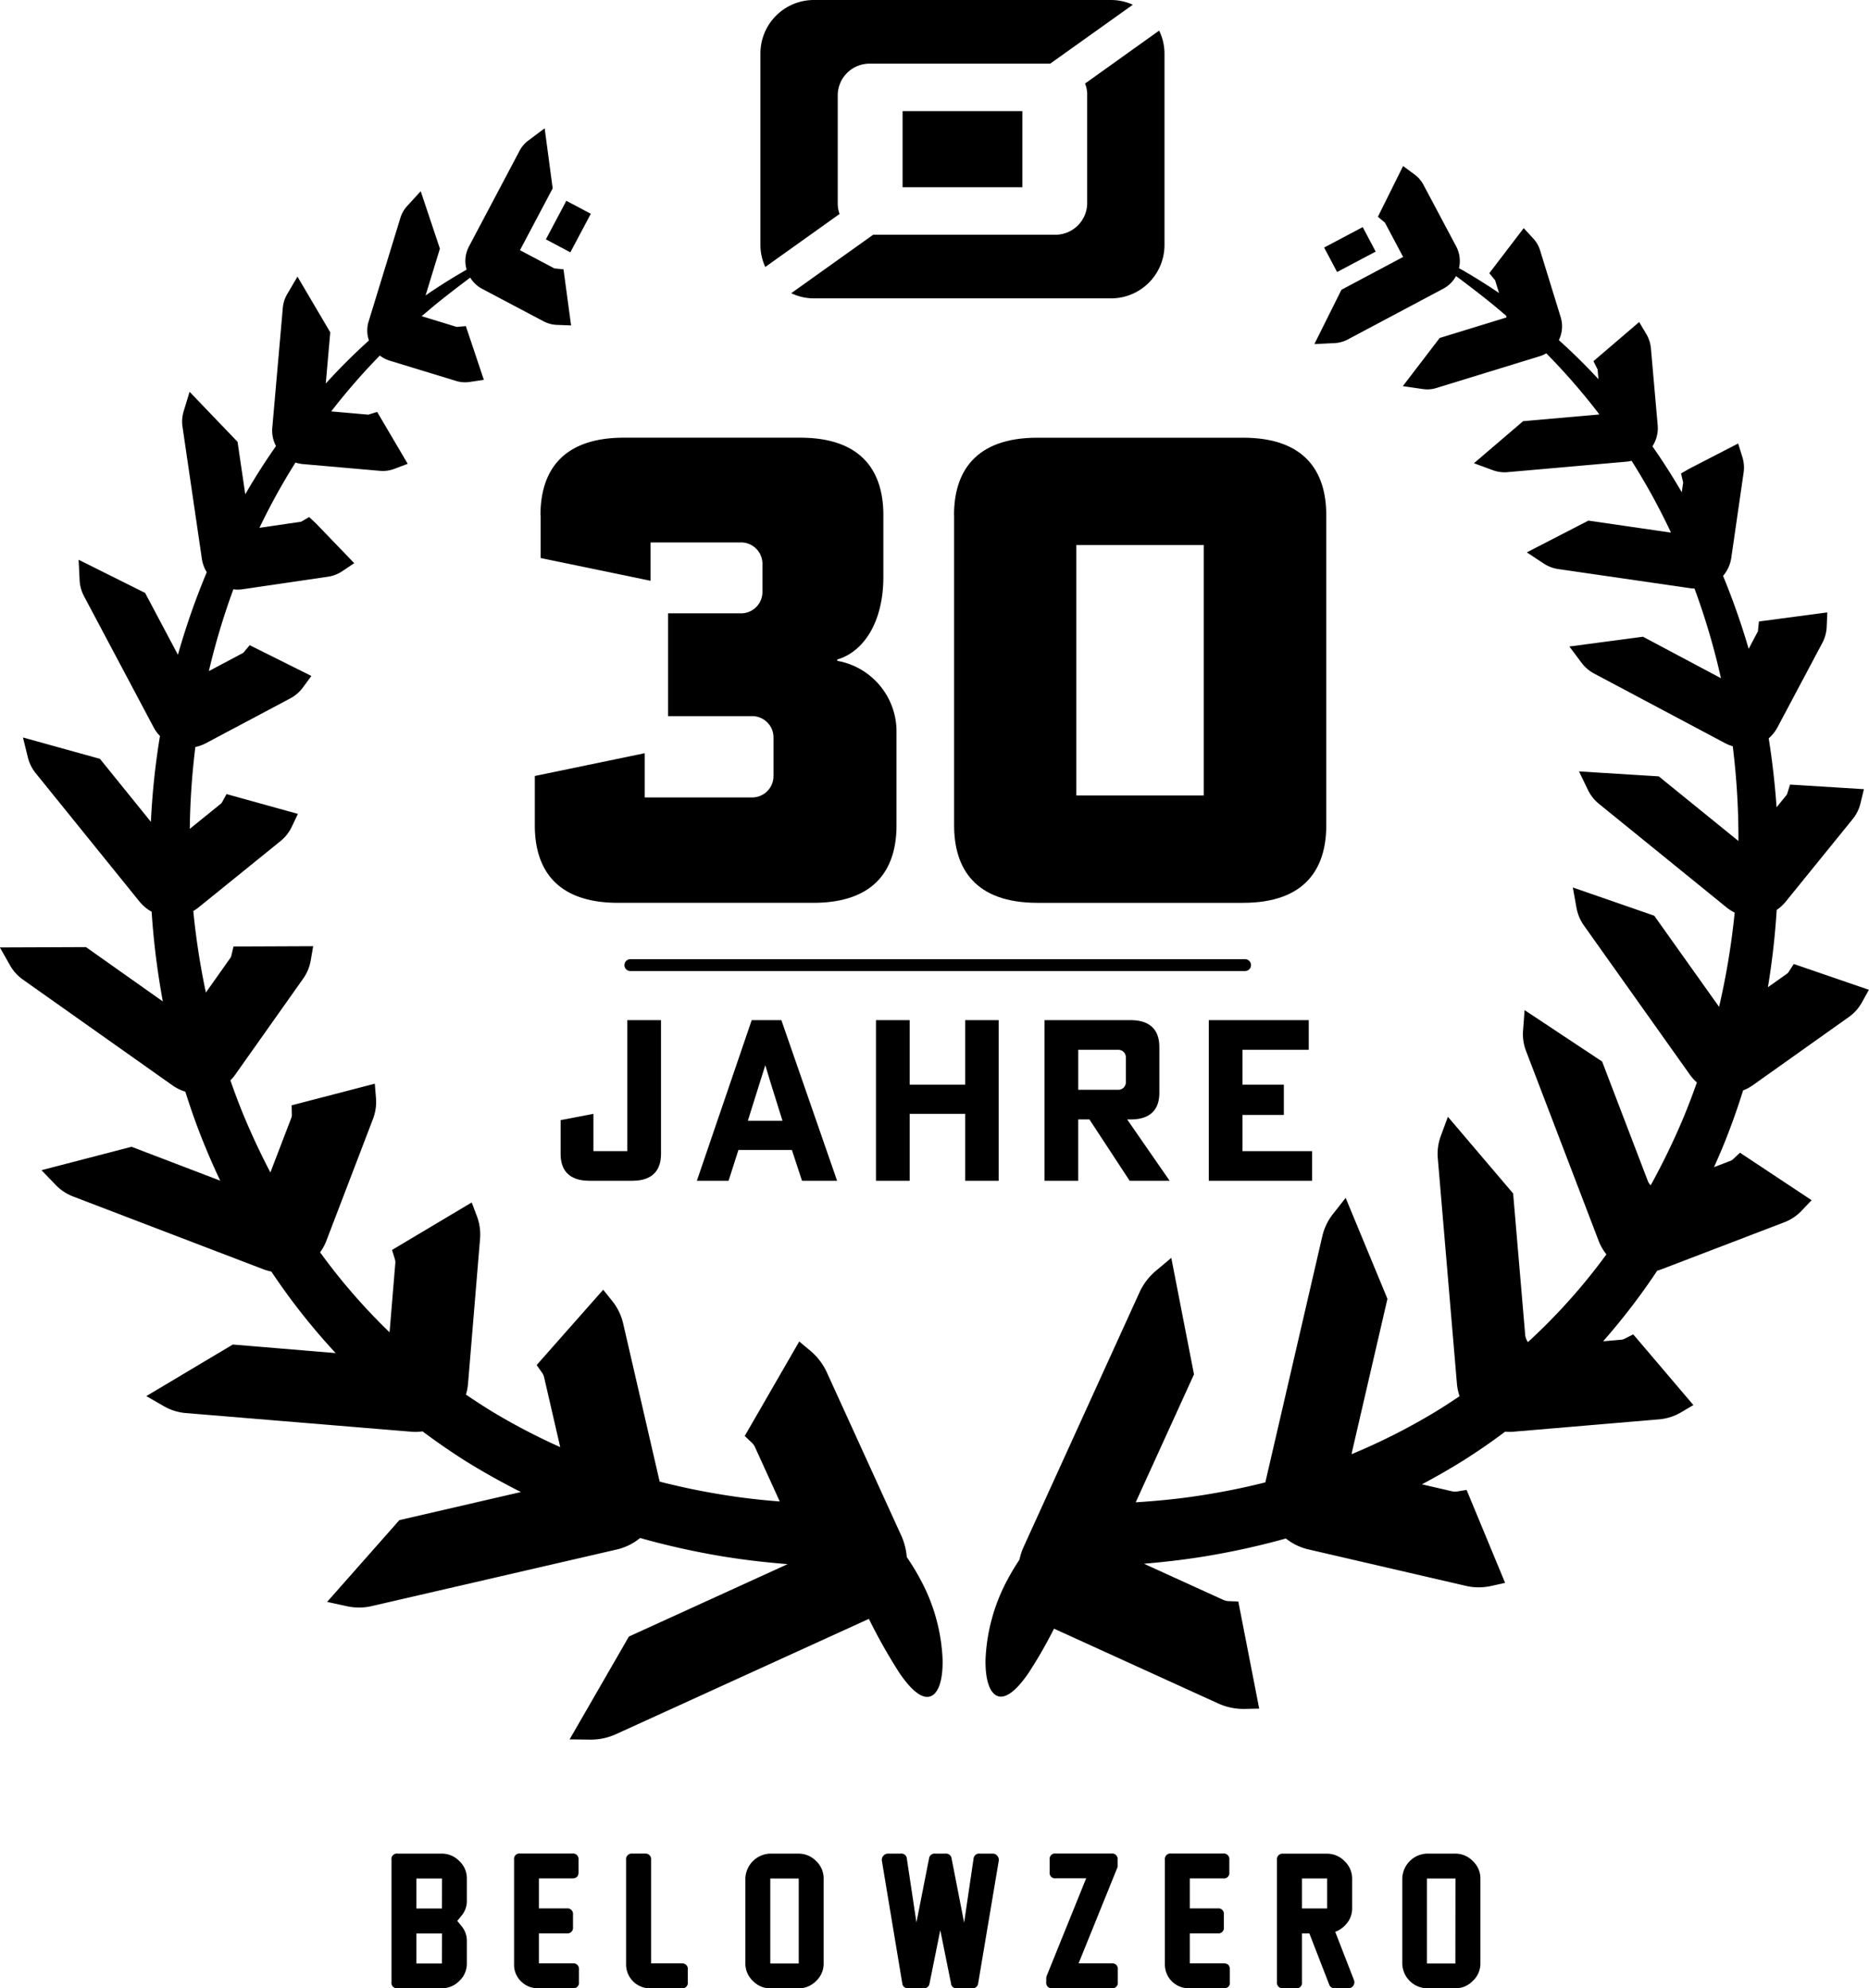 <svg id="Ebene_1" data-name="Ebene 1" xmlns="http://www.w3.org/2000/svg" width="35.588mm" height="37.858mm" viewBox="0 0 100.88 107.315">
  <defs>
    <style>
      .cls-1 {
        fill: #000000;
      }
    </style>
  </defs>
  <path class="cls-1" d="M361.223,394.435v2.317l5.933,1.228v-2.07H372a1.155,1.155,0,0,1,1.194,1.159v1.51A1.155,1.155,0,0,1,372,399.737h-3.9v5.548h4.5a1.152,1.152,0,0,1,1.191,1.158v2.072a1.153,1.153,0,0,1-1.191,1.158h-5.76v-2.387l-5.932,1.229v2.669c0,2.316,1.122,4.177,4.493,4.177h10.535c3.371,0,4.494-1.861,4.494-4.177v-5.162a3.875,3.875,0,0,0-3.2-3.722v-.071c1.439-.42,2.491-2.036,2.491-4.459v-3.335c0-2.317-1.123-4.178-4.492-4.178h-9.515c-3.372,0-4.5,1.861-4.5,4.178" transform="translate(-332.041 -366.634)"/>
  <path class="cls-1" d="M383.54,394.436v16.748c0,2.317,1.124,4.178,4.5,4.178h11.094c3.37,0,4.493-1.861,4.493-4.178V394.436c0-2.318-1.123-4.178-4.493-4.178H388.035c-3.371,0-4.5,1.86-4.5,4.178m6.6,1.616h6.881v13.517h-6.881Z" transform="translate(-332.041 -366.634)"/>
  <path class="cls-1" d="M362.3,427.089v1.832c0,.8.388,1.442,1.554,1.442h2.314c1.164,0,1.551-.642,1.551-1.442v-7.229H365.9v7.071h-1.83V426.75Z" transform="translate(-332.041 -366.634)"/>
  <path class="cls-1" d="M369.654,430.364h1.711l.533-1.662h2.886l.546,1.662h1.894l-3.009-8.672h-1.6Zm3.689-6.221h.011l.278.921.644,2.062h-1.87l.646-2.062Z" transform="translate(-332.041 -366.634)"/>
  <polygon class="cls-1" points="53.904 63.73 53.904 55.059 52.098 55.059 52.098 58.54 49.1 58.54 49.1 55.059 47.281 55.059 47.281 63.73 49.1 63.73 49.1 60.116 52.098 60.116 52.098 63.73 53.904 63.73"/>
  <path class="cls-1" d="M394.617,425.622v-2.486c0-.8-.389-1.443-1.552-1.443H388.42v8.671h1.819v-3.311h.605l2.171,3.311h2.159l-2.293-3.311h.184c1.163,0,1.552-.63,1.552-1.431m-1.807-.57a.405.405,0,0,1-.4.4h-2.17v-2.158h2.17a.406.406,0,0,1,.4.4Z" transform="translate(-332.041 -366.634)"/>
  <polygon class="cls-1" points="70.823 62.13 67.065 62.13 67.065 60.176 69.296 60.176 69.296 58.54 67.065 58.54 67.065 56.66 70.64 56.66 70.64 55.059 65.245 55.059 65.245 63.73 70.823 63.73 70.823 62.13"/>
  <path class="cls-1" d="M390.722,371.724v5.926a1.718,1.718,0,0,1-1.778,1.653h-9.773l-4.423,3.156a2.846,2.846,0,0,0,1.221.279H392.01a2.885,2.885,0,0,0,2.885-2.883V369.519a2.859,2.859,0,0,0-.289-1.233l-4,2.858a1.564,1.564,0,0,1,.118.58" transform="translate(-332.041 -366.634)"/>
  <path class="cls-1" d="M377.358,378.181a1.556,1.556,0,0,1-.1-.531v-5.926a1.72,1.72,0,0,1,1.78-1.654h9.687l4.461-3.181a2.878,2.878,0,0,0-1.174-.255H375.969a2.885,2.885,0,0,0-2.884,2.886v10.336a2.825,2.825,0,0,0,.263,1.187Z" transform="translate(-332.041 -366.634)"/>
  <rect class="cls-1" x="48.718" y="5.999" width="6.464" height="4.106"/>
  <path class="cls-1" d="M355.9,466.677h-2.4a.291.291,0,0,0-.328.334v6.6a.291.291,0,0,0,.328.333h2.4a1.308,1.308,0,0,0,.939-.4,1.273,1.273,0,0,0,.4-.938V471.4a1.228,1.228,0,0,0-.279-.8l-.238-.293.23-.279a1.22,1.22,0,0,0,.287-.808v-1.206a1.275,1.275,0,0,0-.407-.936,1.305,1.305,0,0,0-.936-.4m0,5.928h-1.381v-1.619H355.9Zm0-2.967h-1.381v-1.619H355.9Z" transform="translate(-332.041 -366.634)"/>
  <path class="cls-1" d="M362.955,472.6h-1.827v-1.618h1.507a.3.3,0,0,0,.334-.332v-.68a.3.3,0,0,0-.334-.335h-1.507v-1.62h1.8c.225,0,.339-.108.339-.327v-.682a.3.3,0,0,0-.339-.334H360.12a.293.293,0,0,0-.331.334v5.662a1.225,1.225,0,0,0,.372.9,1.241,1.241,0,0,0,.906.374h1.888a.294.294,0,0,0,.335-.333v-.676a.3.3,0,0,0-.335-.335" transform="translate(-332.041 -366.634)"/>
  <path class="cls-1" d="M368.833,472.6h-1.65V467.01a.3.3,0,0,0-.333-.334h-.683a.3.3,0,0,0-.332.334v5.662a1.285,1.285,0,0,0,1.285,1.276h1.713a.293.293,0,0,0,.331-.333v-.676a.294.294,0,0,0-.331-.335" transform="translate(-332.041 -366.634)"/>
  <path class="cls-1" d="M375.144,466.677h-1.527a1.387,1.387,0,0,0-1.344,1.337v4.6a1.276,1.276,0,0,0,.408.937,1.3,1.3,0,0,0,.936.4h1.536a1.316,1.316,0,0,0,.938-.4,1.277,1.277,0,0,0,.407-.938V468.02a1.29,1.29,0,0,0-.407-.942,1.324,1.324,0,0,0-.947-.4m.009,5.929h-1.535V468.02h1.535Z" transform="translate(-332.041 -366.634)"/>
  <path class="cls-1" d="M385.62,466.677h-.7a.3.3,0,0,0-.332.282l-.508,3.442-.675-3.454a.3.3,0,0,0-.325-.27h-.568a.3.3,0,0,0-.327.27l-.679,3.446-.516-3.434a.294.294,0,0,0-.328-.282h-.693a.338.338,0,0,0-.328.389l1.1,6.61a.3.3,0,0,0,.328.272h.82a.3.3,0,0,0,.324-.263l.58-2.876.58,2.876a.286.286,0,0,0,.32.263h.821a.3.3,0,0,0,.324-.272l1.111-6.61a.33.33,0,0,0-.076-.266.312.312,0,0,0-.252-.123" transform="translate(-332.041 -366.634)"/>
  <path class="cls-1" d="M392.047,472.6h-1.788l2.08-5.137a.29.29,0,0,0,.027-.119v-.338a.3.3,0,0,0-.333-.334h-3.007a.292.292,0,0,0-.329.334v.673a.292.292,0,0,0,.329.331h1.642l-2.132,5.268a.438.438,0,0,0-.024.126v.207a.294.294,0,0,0,.334.333h3.2a.293.293,0,0,0,.329-.333v-.676a.294.294,0,0,0-.329-.335" transform="translate(-332.041 -366.634)"/>
  <path class="cls-1" d="M398.094,472.6h-1.833v-1.618h1.508a.292.292,0,0,0,.329-.332v-.68a.293.293,0,0,0-.329-.335h-1.508v-1.62h1.8a.293.293,0,0,0,.334-.327v-.682a.3.3,0,0,0-.334-.334h-2.809a.3.3,0,0,0-.336.334v5.662a1.279,1.279,0,0,0,1.28,1.276h1.9a.289.289,0,0,0,.326-.333v-.676c0-.223-.105-.335-.326-.335" transform="translate(-332.041 -366.634)"/>
  <path class="cls-1" d="M404.111,470.9a1.475,1.475,0,0,0,.652-.492,1.251,1.251,0,0,0,.26-.773v-1.608a1.293,1.293,0,0,0-.411-.946,1.31,1.31,0,0,0-.946-.4H401.3a.3.3,0,0,0-.334.334v6.6a.3.3,0,0,0,.334.333h.684a.293.293,0,0,0,.331-.333v-2.63h.4l1.067,2.752a.3.3,0,0,0,.3.211h.728a.328.328,0,0,0,.309-.454Zm-.436-1.263h-1.36v-1.619h1.36Z" transform="translate(-332.041 -366.634)"/>
  <path class="cls-1" d="M410.6,466.677H409.07a1.38,1.38,0,0,0-1.34,1.337v4.6a1.365,1.365,0,0,0,1.34,1.333H410.6a1.293,1.293,0,0,0,.936-.4,1.268,1.268,0,0,0,.41-.938V468.02a1.282,1.282,0,0,0-.41-.942,1.3,1.3,0,0,0-.941-.4m0,5.929h-1.536V468.02H410.6Z" transform="translate(-332.041 -366.634)"/>
  <path class="cls-1" d="M399.564,418.722a.318.318,0,0,0-.317-.318h-33.2a.32.32,0,0,0,0,.639h33.2a.319.319,0,0,0,.317-.321" transform="translate(-332.041 -366.634)"/>
  <rect class="cls-1" x="361.538" y="378.112" width="2.356" height="1.495" transform="translate(-473.955 155.214) rotate(-62.067)"/>
  <rect class="cls-1" x="403.724" y="379.358" width="2.356" height="1.495" transform="translate(-462.811 -133.092) rotate(-27.889)"/>
  <path class="cls-1" d="M380.593,456.933c.595.873,1.173,1.393,1.632,1.267s.715-.862.693-1.991a9.891,9.891,0,0,0-1.147-4.231,12.471,12.471,0,0,0-.787-1.306,3.437,3.437,0,0,0-.286-1.135l-4.034-8.846a3.332,3.332,0,0,0-.9-1.167l-.584-.487-2.942,5.1.366.347a.778.778,0,0,1,.186.25l1.339,2.938c-.819-.064-1.691-.154-2.61-.291a38.237,38.237,0,0,1-3.873-.781.074.074,0,0,0-.005-.023l-1.968-8.524a3.047,3.047,0,0,0-.6-1.219l-.474-.591-3.592,4.066.29.411a.706.706,0,0,1,.109.233l.873,3.786a34.522,34.522,0,0,1-3.557-1.849c-.513-.31-1.026-.642-1.532-.989a2.936,2.936,0,0,0,.112-.576l.651-7.848a2.835,2.835,0,0,0-.182-1.234l-.27-.71-4.3,2.564.149.481a.618.618,0,0,1,.03.206l-.312,3.757c-.229-.221-.456-.445-.678-.674a32.272,32.272,0,0,1-3.072-3.643,2.561,2.561,0,0,0,.324-.585l2.533-6.617a2.584,2.584,0,0,0,.158-1.14l-.062-.759-4.488,1.167.01.5a.47.47,0,0,1-.022.162l-1.136,2.962q-.75-1.434-1.387-2.946c-.279-.666-.534-1.341-.771-2.025a2.288,2.288,0,0,0,.255-.3l3.684-5.207a2.4,2.4,0,0,0,.4-.984l.128-.75-4.3.018-.116.492a.367.367,0,0,1-.045.112l-1.33,1.879a40.114,40.114,0,0,1-.679-4.4,2.092,2.092,0,0,0,.25-.167l4.463-3.611a2.208,2.208,0,0,0,.607-.778l.326-.686-3.851-1.068-.243.44a.239.239,0,0,1-.05.067l-1.691,1.369a39.571,39.571,0,0,1,.3-4.417,2.211,2.211,0,0,0,.558-.2l4.561-2.422a2.038,2.038,0,0,0,.693-.6l.451-.612-3.33-1.662-.323.386a.212.212,0,0,1-.04.035l-1.841.978a37.9,37.9,0,0,1,1.323-4.416,1.8,1.8,0,0,0,.213.018,1.886,1.886,0,0,0,.281-.019l4.6-.675a1.911,1.911,0,0,0,.8-.31l.63-.423L349.1,394.89l-.372-.35-.433.252-2.25.33a34.664,34.664,0,0,1,1.945-3.523,1.92,1.92,0,0,0,.389.082l4.169.365c.052,0,.1.008.153.008a1.787,1.787,0,0,0,.636-.119l.71-.268-1.648-2.8-.481.147-2-.176a34.787,34.787,0,0,1,2.624-3.015,1.671,1.671,0,0,0,.517.271l3.6,1.1a1.6,1.6,0,0,0,.488.073,1.644,1.644,0,0,0,.26-.02l.75-.112-.972-2.9-.491.044L354.8,383.7c.3-.253.576-.491.847-.71.683-.549,1.278-1,1.774-1.372a1.664,1.664,0,0,0,.635.6l3.33,1.761a1.673,1.673,0,0,0,.721.19l.759.029-.41-3.028-.491-.049-1.86-.984s0,0,.006-.008l1.761-3.328-.433-3.242-.871.651a1.65,1.65,0,0,0-.481.558l-2.732,5.166a1.675,1.675,0,0,0-.129,1.255c-.553.312-1.225.723-2,1.242-.069.05-.142.1-.215.151l.774-2.528-1.036-3.1-.731.8a1.653,1.653,0,0,0-.366.64l-1.713,5.587a1.655,1.655,0,0,0,.016,1.03,32.224,32.224,0,0,0-2.331,2.323l.243-2.763-1.77-3.007-.549.935a1.753,1.753,0,0,0-.242.75l-.568,6.47a1.783,1.783,0,0,0,.2.989c-.571.816-1.131,1.684-1.659,2.606l-.416-2.834-2.589-2.7-.317,1.042a1.891,1.891,0,0,0-.066.84l1.047,7.14a1.947,1.947,0,0,0,.263.716,39.106,39.106,0,0,0-1.557,4.456l-1.771-3.339-3.589-1.791.053,1.09a2.082,2.082,0,0,0,.235.871l3.76,7.082a2.043,2.043,0,0,0,.343.47,40.278,40.278,0,0,0-.49,4.633l-2.749-3.4-4.156-1.153.261,1.06a2.191,2.191,0,0,0,.431.872l5.6,6.927a2.225,2.225,0,0,0,.653.544,41.675,41.675,0,0,0,.605,4.844l-4.148-2.933-4.647.018.537.948a2.389,2.389,0,0,0,.7.784l8.08,5.714a2.445,2.445,0,0,0,.692.339c.252.795.523,1.583.828,2.36q.486,1.24,1.056,2.444l-4.786-1.83-4.862,1.264.758.785a2.591,2.591,0,0,0,.944.632l10.274,3.93a2.64,2.64,0,0,0,.431.123,35.061,35.061,0,0,0,3.471,4.4l-5.55-.461-4.669,2.783.945.544a2.824,2.824,0,0,0,1.176.371l12.177,1.007c.08.007.16.01.238.01a2.831,2.831,0,0,0,.372-.028c.751.56,1.514,1.088,2.279,1.574,1.008.627,2.019,1.19,3.033,1.7l-6.562,1.516-3.9,4.414,1.063.232a3.125,3.125,0,0,0,.664.072,3.023,3.023,0,0,0,.677-.077l13.229-3.055a3.05,3.05,0,0,0,1.26-.621,41.73,41.73,0,0,0,4.416.986c1.274.21,2.459.338,3.545.425l-.015.008-8.55,3.9-3.2,5.549,1.136.014a3.3,3.3,0,0,0,1.379-.3l13.639-6.217a29.47,29.47,0,0,0,1.647,2.917" transform="translate(-332.041 -366.634)"/>
  <path class="cls-1" d="M428.861,418.663l-.272.421a.363.363,0,0,1-.082.094l-1.042.739a41.374,41.374,0,0,0,.474-4.173,2.2,2.2,0,0,0,.479-.436l3.615-4.456a2.17,2.17,0,0,0,.434-.886l.179-.739-3.987-.248-.149.481a.247.247,0,0,1-.037.078l-.541.668q-.132-1.893-.424-3.723a2.092,2.092,0,0,0,.471-.589l2.423-4.561a2.054,2.054,0,0,0,.237-.886l.032-.76-3.69.489-.053.5a.122.122,0,0,1-.012.05l-.49.926a39.419,39.419,0,0,0-1.382-3.935,1.933,1.933,0,0,0,.443-.971l.666-4.6a1.888,1.888,0,0,0-.068-.848l-.226-.728-2.642,1.364-.442.254.116.488-.075.527q-.766-1.312-1.585-2.481a1.8,1.8,0,0,0,.285-1.129l-.367-4.168a1.82,1.82,0,0,0-.246-.758l-.387-.652-2.467,2.112.223.447.047.526c-.724-.782-1.441-1.482-2.139-2.109a1.692,1.692,0,0,0,.1-1.238l-1.11-3.6a1.616,1.616,0,0,0-.371-.647l-.515-.558-1.857,2.431.314.382.212.688-.025-.017c-.836-.565-1.558-1-2.138-1.325a1.683,1.683,0,0,0-.15-1.173l-1.767-3.325a1.66,1.66,0,0,0-.488-.562l-.611-.452-1.361,2.739.38.316.985,1.857-.01,0-3.323,1.767-1.46,2.931,1.086-.053a1.684,1.684,0,0,0,.711-.193l5.16-2.743a1.685,1.685,0,0,0,.689-.683c.513.382,1.148.862,1.883,1.453q.39.318.814.683l.032.1a.012.012,0,0,0-.011,0l-3.6,1.106-1.989,2.6,1.077.156a1.841,1.841,0,0,0,.247.018,1.624,1.624,0,0,0,.487-.074l5.586-1.717a1.539,1.539,0,0,0,.345-.155,34.482,34.482,0,0,1,2.866,3.3l-4.116.363-2.654,2.27,1.022.376a1.81,1.81,0,0,0,.624.112c.049,0,.1,0,.155-.006l6.469-.57a1.851,1.851,0,0,0,.238-.044,34.847,34.847,0,0,1,2.127,3.876l-4.458-.647-3.325,1.714.912.6a1.92,1.92,0,0,0,.785.3l7.139,1.036a2.029,2.029,0,0,0,.216.015,37.9,37.9,0,0,1,1.428,4.84L420.723,401l-3.974.527.652.872a2.054,2.054,0,0,0,.687.59l7.079,3.762a2.021,2.021,0,0,0,.4.159,40.3,40.3,0,0,1,.307,5.115l-4.3-3.489-4.306-.268.475.984a2.207,2.207,0,0,0,.6.765l6.916,5.614a2.309,2.309,0,0,0,.412.257,40.193,40.193,0,0,1-.842,5.088l-3.5-4.92-4.393-1.522.192,1.073a2.4,2.4,0,0,0,.4.97l5.732,8.07a2.41,2.41,0,0,0,.371.409q-.339.967-.73,1.912a38.151,38.151,0,0,1-1.763,3.639.689.689,0,0,1-.155-.233l-2.467-6.448-4.184-2.774-.082,1.085a2.538,2.538,0,0,0,.162,1.126l3.928,10.272a2.672,2.672,0,0,0,.408.7,31.835,31.835,0,0,1-2.988,3.526c-.406.419-.824.819-1.247,1.208a.774.774,0,0,1-.15-.4l-.65-7.621-3.521-4.14-.377,1.022a2.769,2.769,0,0,0-.168,1.221l1.033,12.176a2.808,2.808,0,0,0,.142.662c-.464.313-.929.616-1.4.9A34.039,34.039,0,0,1,405,445.117a.95.95,0,0,1,.017-.126l1.912-8.258-2.256-5.447-.674.858a3.042,3.042,0,0,0-.583,1.2l-3.062,13.228c0,.023-.006.046-.013.068-1.29.326-2.532.563-3.7.738s-2.284.275-3.3.339l3.146-6.906-1.225-6.287-.832.7a3.318,3.318,0,0,0-.883,1.159l-6.251,13.73a3.418,3.418,0,0,0-.229.7,12.742,12.742,0,0,0-.684,1.15,9.946,9.946,0,0,0-1.147,4.233c-.022,1.128.237,1.864.692,1.99s1.039-.393,1.634-1.266a24.228,24.228,0,0,0,1.37-2.385c.009,0,.015.009.024.012l8.846,4.03a3.309,3.309,0,0,0,1.374.292l.831-.017-1.128-5.781-.5-.02a.81.81,0,0,1-.305-.066l-4.288-1.953c1.035-.087,2.16-.212,3.361-.41a41.318,41.318,0,0,0,4.3-.952,3.063,3.063,0,0,0,1.214.588l8.522,1.973a3.067,3.067,0,0,0,.668.075,3.189,3.189,0,0,0,.688-.077l.74-.165-2.077-5.015-.5.08a.71.71,0,0,1-.256,0l-1.655-.383c.747-.4,1.491-.822,2.232-1.284.761-.481,1.515-1,2.257-1.558.076.006.154.011.233.011s.161,0,.241-.011l7.846-.666a2.8,2.8,0,0,0,1.188-.384l.654-.386-3.246-3.816-.449.228a.548.548,0,0,1-.2.062l-.976.083a35.666,35.666,0,0,0,2.92-3.81,2.454,2.454,0,0,0,.234-.076l6.618-2.533a2.531,2.531,0,0,0,.955-.643l.526-.551-3.865-2.563-.369.344a.409.409,0,0,1-.134.089l-.9.345c.252-.566.5-1.137.721-1.714q.467-1.2.848-2.428a2.469,2.469,0,0,0,.515-.272l5.2-3.694a2.354,2.354,0,0,0,.708-.8l.368-.664Z" transform="translate(-332.041 -366.634)"/>
</svg>
